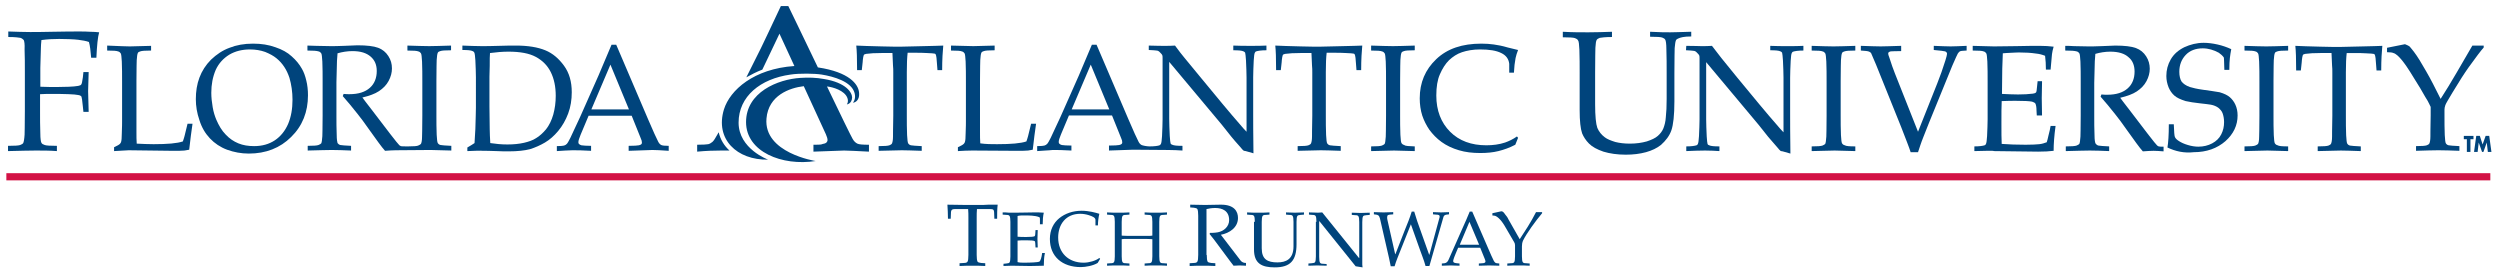 <?xml version="1.0" encoding="utf-8"?>
<!-- Generator: Adobe Illustrator 21.0.0, SVG Export Plug-In . SVG Version: 6.00 Build 0)  -->
<svg version="1.1" id="Layer_1" xmlns="http://www.w3.org/2000/svg" xmlns:xlink="http://www.w3.org/1999/xlink" x="0px" y="0px"
	 width="905.1px" height="99.1px" viewBox="0 0 905.1 99.1" style="enable-background:new 0 0 905.1 99.1;" xml:space="preserve">
<style type="text/css">
	.st0{fill:#00447C;}
	.st1{fill:#D31245;}
</style>
<g>
	<g>
		<g>
			<polygon class="st0" points="894.4,50.4 894.4,55 893.1,55 893.1,50.4 892,50.4 892,49.2 895.5,49.2 895.5,50.4 			"/>
			<polygon class="st0" points="895.7,55 896.5,49.2 897.8,49.2 898.8,52.3 899.9,49.2 901.2,49.2 902,55 900.7,55 900.3,51.6 
				899.1,55 898.6,55 897.4,51.6 897,55 			"/>
		</g>
		<path class="st0" d="M270.2,28l5.3-10.6c1.1-2.3,3.5-7.3,7.2-15.2h2.7c0,0,5.2,10.7,10.7,22.2c11.4,1.7,14.6,6.1,14.9,9
			c0.4,3.6-2.2,3.8-2.2,3.8s1.2-1.3,0.6-3.5c-1.1-4.2-7.6-6-11.9-6.7c-2.5-0.4-8.1-0.5-11.3,0c-10.9,1.5-18.8,7.9-18.8,17.4
			s10.7,13.4,10.7,13.4c-11.3,0.2-19.3-7.4-16-18.2c2.2-7,10.8-14.7,25.5-15.7l-5.4-11.7l-6.2,13C273.9,26,272,27,270.2,28z
			 M252.4,54.9v-2.5c2.2,0,3.5-0.1,4-0.2c0.5-0.1,1-0.4,1.5-0.8c0.5-0.4,1.1-1.4,2-3c0-0.1,0.1-0.2,0.3-0.5c0.6,2.6,2,4.9,3.9,6.6
			c-1.2,0-2.2,0-3,0C258.5,54.5,255.6,54.6,252.4,54.9z M295.3,58.3c-12.1,1.9-25.2-3.3-25.2-14.1s11.5-15.5,19.7-16
			c2.9-0.2,5.8-0.1,8.5,0.4c8,1.3,10.2,4.9,10.2,6.7c-0.1,2.3-1.9,2.5-1.9,2.5s0.7-0.9,0.2-2.3c-1-2.8-5.4-4-7.4-4.2
			c4.7,9.8,8.9,18.4,9.3,19c0.5,0.9,1.1,1.4,1.7,1.7s2,0.4,4.2,0.4v2.5c-4.3-0.2-7.3-0.4-9-0.4l-11.1,0.4v-2.5
			c3.1,0,2.8-0.1,3.4-0.3c0.7-0.1,1.1-0.3,1.3-0.5c0.2-0.2,0.4-0.5,0.4-0.9c0-0.5-0.2-1.2-0.6-2.1l-8-17.4
			c-5.1,0.6-12.8,3.3-13.5,11.7C276.4,55.4,295.3,58.3,295.3,58.3z"/>
		<g>
			<path class="st0" d="M312,25.4h-1.7c0-4.3-0.1-7.2-0.3-8.9c1.9,0.1,5,0.2,9.2,0.3c3.4,0.1,5.6,0.1,6.8,0.1c1.2,0,4-0.1,8.5-0.2
				c3.2-0.1,5.5-0.1,7-0.2c-0.2,2-0.4,5-0.4,8.9h-1.7l-0.2-2.6c-0.1-1.6-0.2-2.4-0.3-2.7c-0.1-0.2-0.1-0.4-0.2-0.5s-0.2-0.2-0.4-0.2
				c-0.3-0.1-1.1-0.1-2.7-0.2c-1.5-0.1-2.8-0.1-3.7-0.1h-3.3c-0.2,1.7-0.3,4-0.3,7v15.7c0,2.4,0,4.8,0.1,7.1c0.1,1.7,0.2,2.7,0.4,3
				c0.2,0.3,0.5,0.6,1,0.7c0.5,0.1,1.8,0.2,3.9,0.3v1.7c-3.2-0.1-5.6-0.2-7.2-0.2c-0.7,0-3.5,0.1-8.4,0.2v-1.7
				c2.1,0,3.4-0.1,3.9-0.3s0.8-0.4,0.9-0.6c0.2-0.4,0.4-1.2,0.4-2.6c0-0.4,0-2.9,0.1-7.6V26.2c0-0.8,0-1.6-0.1-2.5l-0.2-4.5h-4
				c-2.3,0-4.1,0.1-5.5,0.3c-0.4,0.1-0.7,0.2-0.8,0.3c-0.2,0.3-0.4,1.3-0.5,2.9L312,25.4z"/>
			<path class="st0" d="M346.8,54.7v-1.4c1.1-0.5,1.8-0.9,2.1-1.2c0.2-0.2,0.3-0.4,0.4-0.6c0.2-0.5,0.3-1.6,0.3-3.2
				c0.1-2.4,0.1-3.9,0.1-4.4V29.4c0-2.4,0-4.8-0.1-7.1c-0.1-1.7-0.2-2.7-0.4-3c-0.2-0.3-0.5-0.6-1-0.7c-0.4-0.2-1.7-0.3-3.9-0.3
				v-1.8c4.4,0.1,7.1,0.2,8.1,0.2c1.1,0,3.7-0.1,7.7-0.2v1.7c-2.1,0-3.4,0.1-3.9,0.3c-0.4,0.1-0.8,0.3-0.9,0.6
				c-0.2,0.4-0.3,1.2-0.4,2.6c0,0.4-0.1,2.9-0.1,7.6v18c0,1.9,0,3.4,0.1,4.6c2.1,0.3,4.1,0.3,6.1,0.3c5,0,8.6-0.3,10.6-1
				c0.2-0.5,0.4-1.2,0.6-1.9l1.1-4.5h1.8c-0.4,2.7-0.8,5.8-1.2,9.4c-0.7,0.1-1.3,0.2-1.7,0.3c-0.9,0.1-2.4,0.1-4.3,0.1L352,54.5
				C350.3,54.5,348.6,54.6,346.8,54.7z"/>
			<path class="st0" d="M463.7,25.4H462c0-4.3-0.1-7.2-0.3-8.9c2,0.1,5,0.2,9.2,0.3c3.4,0.1,5.6,0.1,6.8,0.1c1.2,0,4-0.1,8.5-0.2
				c3.2-0.1,5.5-0.1,7-0.2c-0.2,2-0.4,5-0.4,8.9h-1.7l-0.2-2.6c-0.1-1.6-0.2-2.4-0.3-2.7c-0.1-0.2-0.1-0.4-0.2-0.5s-0.2-0.2-0.4-0.2
				c-0.3-0.1-1.1-0.1-2.7-0.2c-1.5-0.1-2.8-0.1-3.7-0.1h-3.3c-0.2,1.7-0.3,4-0.3,7v15.7c0,2.4,0,4.8,0.1,7.1c0.1,1.7,0.2,2.7,0.4,3
				c0.2,0.3,0.5,0.6,1,0.7c0.5,0.1,1.8,0.2,3.9,0.3v1.7c-3.2-0.1-5.6-0.2-7.2-0.2c-0.7,0-3.5,0.1-8.4,0.2v-1.7
				c2.1,0,3.4-0.1,3.9-0.3s0.8-0.4,0.9-0.6c0.2-0.4,0.4-1.2,0.4-2.6c0-0.4,0-2.9,0.1-7.6V26.2c0-0.8,0-1.6-0.1-2.5l-0.2-4.5h-4
				c-2.3,0-4.1,0.1-5.5,0.3c-0.4,0.1-0.7,0.2-0.8,0.3c-0.2,0.3-0.4,1.3-0.5,2.9L463.7,25.4z"/>
			<path class="st0" d="M512.2,53v1.7c-3.8-0.1-6.3-0.2-7.5-0.2l-8.3,0.2V53c2.1,0,3.4-0.1,3.9-0.3s0.8-0.4,1-0.6
				c0.2-0.4,0.3-1.2,0.4-2.6c0-0.4,0.1-2.9,0.1-7.6V29.4c0-2.4,0-4.8-0.1-7.1c-0.1-1.7-0.2-2.7-0.4-3c-0.2-0.3-0.5-0.6-1-0.7
				c-0.4-0.2-1.7-0.3-3.9-0.3v-1.8c3.4,0.1,6.1,0.2,7.9,0.2s4.4-0.1,7.9-0.2v1.7c-2.1,0-3.4,0.1-3.9,0.3c-0.4,0.1-0.8,0.3-0.9,0.6
				c-0.2,0.4-0.3,1.2-0.4,2.6c0,0.4-0.1,2.9-0.1,7.6v12.4c0,2.4,0,4.8,0.1,7.1c0.1,1.7,0.2,2.7,0.4,3c0.2,0.3,0.5,0.6,1,0.7
				C508.8,52.9,510.1,52.9,512.2,53z"/>
			<path class="st0" d="M549.6,49.9l-1,2.5c-2.1,1.1-4.1,1.8-6.1,2.3s-4.2,0.7-6.6,0.7c-2.8,0-5.4-0.3-7.7-1c-2.4-0.7-4.5-1.7-6.3-3
				s-3.2-2.8-4.4-4.4c-1.1-1.6-2-3.4-2.6-5.2c-0.6-1.9-0.9-4-0.9-6.2c0-5.7,2-10.4,6-14.2s9.4-5.6,16.3-5.6c1.6,0,3.1,0.1,4.5,0.3
				c1.4,0.2,3.1,0.5,5.1,1.1c2,0.5,3.2,0.8,3.7,0.9c-0.4,1-0.7,2-0.9,2.9c-0.3,1.5-0.5,3.3-0.6,5.3h-1.7v-3.2
				c-0.2-1.8-1.2-3.1-2.9-3.9c-1.8-0.9-4.3-1.3-7.7-1.3c-2.5,0-4.7,0.4-6.5,1s-3.3,1.6-4.7,2.9c-1.3,1.3-2.4,3-3.3,5.1
				c-0.9,2-1.3,4.6-1.3,7.7c0,5.4,1.7,9.8,5,13.1c3.3,3.3,7.7,4.9,13.1,4.9c2.4,0,4.7-0.3,6.8-1c1.4-0.5,2.9-1.2,4.3-2.2L549.6,49.9
				z"/>
			<path class="st0" d="M375.5,54.7v-1.8c1.4,0,2.3-0.1,2.6-0.2c0.4-0.1,0.7-0.3,1-0.6s0.7-1,1.3-2.2c0.3-0.7,1.5-3.2,3.5-7.5
				l6.7-15.1c0.7-1.7,2.3-5.4,4.7-11.1h1.7l11.5,26.9c1.9,4.4,3.1,7.1,3.7,8.2c0.3,0.6,0.7,1,1.1,1.2s1.9,0.5,2.9,0.5
				c1.8,0,3.1-0.2,3.6-0.4c0.2-0.1,0.4-0.3,0.5-0.5c0.2-0.4,0.3-1.3,0.4-2.8c0.1-2.4,0.2-4.4,0.2-6.1v-22c0-0.6,0-1-0.1-1.2
				c-0.1-0.3-0.5-0.7-1-1.2c-0.3-0.3-0.7-0.5-1.1-0.5c-0.4-0.1-1.3-0.1-2.8-0.2v-1.6c3,0.1,4.9,0.1,5.6,0.1c1.3,0,2.6,0,3.9-0.1
				c1.5,2,2.6,3.5,3.4,4.4l5.6,6.8l8.1,9.8c2.6,3.1,4.7,5.6,6.3,7.4c1,1.2,1.8,2.1,2.5,2.8V28.1c0-1.8-0.1-3.8-0.2-6.2
				c-0.1-1.5-0.2-2.4-0.3-2.8c-0.1-0.2-0.3-0.4-0.6-0.5c-0.6-0.3-1.8-0.4-3.7-0.4v-1.7c2.1,0.1,4.3,0.1,6.4,0.1c2,0,3.9,0,5.6-0.1
				v1.7c-1.9,0-3.1,0.2-3.7,0.4c-0.3,0.1-0.4,0.3-0.5,0.5c-0.2,0.3-0.3,1.3-0.4,2.8c-0.1,2.4-0.2,4.4-0.2,6.1v12.9
				c0,2.6,0,7.5,0.1,14.6l-2.8-0.8l-0.6-0.1c-0.1,0-0.2-0.1-0.3-0.2c-0.1-0.1-0.5-0.4-1-1.1c-1.5-1.7-2.6-2.9-3.3-3.8l-3.5-4.4
				l-19-22.7V43c0,1.8,0.1,3.8,0.2,6.2c0.1,1.5,0.2,2.4,0.3,2.7c0.1,0.3,0.3,0.4,0.6,0.5c0.6,0.3,1.8,0.4,3.7,0.4v1.7
				c-1.6-0.1-3.3-0.2-5.2-0.2c-2,0-11.6-0.1-12.7-0.1l-8.7,0.3v-1.8c2,0,3.2-0.1,3.7-0.2c0.4-0.1,0.7-0.2,0.9-0.4
				c0.2-0.2,0.2-0.4,0.2-0.6c0-0.4-0.1-0.9-0.4-1.5l-3.3-8.2H387l-2.9,6.9c-0.5,1.2-0.8,2.1-0.8,2.7c0,0.3,0.1,0.5,0.2,0.6
				c0.2,0.2,0.5,0.4,0.9,0.5c0.7,0.1,1.8,0.2,3.5,0.2v1.8c-3-0.2-5.3-0.2-6.8-0.2C379.5,54.5,377.6,54.5,375.5,54.7z M388,39.6h13.6
				l-6.7-16.2L388,39.6z"/>
		</g>
		<g>
			<path class="st0" d="M3,13.4v-2c3.1,0.1,5.7,0.2,7.9,0.2c1.5,0,4.3,0,8.2-0.1c3.9-0.1,8.2-0.1,9.5-0.1c1.5,0,2.8,0,4,0.1
				c1.2,0,2.4,0.1,3.3,0.2c-0.5,1.7-0.8,4.8-1,9.2H33c-0.2-2.5-0.4-4.3-0.8-5.7c-1.1-0.4-2.4-0.6-3.9-0.8c-1.5-0.2-4.9-0.3-6.9-0.3
				c-2.1,0-4.2,0.1-6.4,0.4c-0.1,1.1-0.2,2.1-0.2,3.1c0,0.5-0.1,2.9-0.2,7v6.8c2.3,0.1,4.3,0.1,6,0.1c2.6,0,6.2-0.1,7.7-0.4
				c0.6-0.1,1-0.3,1.1-0.5c0.2-0.2,0.4-1.1,0.6-2.6l0.2-1.9h1.9L31.9,33l0.2,7.5h-1.9L30,38.6c-0.2-2.2-0.4-3.4-0.5-3.6
				c-0.2-0.3-0.5-0.5-1.2-0.6C27.1,34.1,23,34,18.9,34c-1.4,0-2.9,0-4.4,0.1v6.1c0,2.8,0,5.4,0.1,8.1c0,1.9,0.2,3.1,0.4,3.4
				c0.2,0.4,0.6,0.6,1.2,0.8c0.5,0.2,2,0.3,4.4,0.3v1.9c-2.6-0.2-5.1-0.2-7.7-0.2c-2.3,0-5.6,0.1-10,0.2v-1.9c2.4,0,3.9-0.1,4.4-0.3
				s0.9-0.4,1.1-0.7c0.2-0.4,0.4-1.4,0.5-3c0-0.4,0.1-3.3,0.1-8.6V26c0-2.8,0-5.5-0.1-8.1c0.1-1.9-0.1-3-0.3-3.4
				c-0.3-0.3-0.6-0.6-1.2-0.8C6.9,13.6,5.5,13.4,3,13.4z"/>
			<path class="st0" d="M41.3,54.7v-1.4c1.1-0.5,1.8-0.9,2.1-1.2c0.2-0.2,0.3-0.4,0.4-0.6c0.2-0.5,0.3-1.6,0.3-3.2
				c0.1-2.4,0.1-3.9,0.1-4.4V29.4c0-2.4,0-4.8-0.1-7.1c-0.1-1.7-0.2-2.7-0.4-3c-0.2-0.3-0.5-0.6-1-0.7c-0.4-0.2-1.7-0.3-3.9-0.3
				v-1.8c4.5,0.2,7.2,0.3,8.2,0.3c1.1,0,3.7-0.1,7.7-0.2v1.7c-2.1,0-3.4,0.1-3.9,0.3c-0.4,0.1-0.8,0.3-0.9,0.6
				c-0.2,0.4-0.3,1.2-0.4,2.6c0,0.4-0.1,2.9-0.1,7.6v18c0,1.9,0,3.4,0.1,4.6c2,0.1,4.1,0.2,6.1,0.2c5,0,8.6-0.3,10.6-1
				c0.2-0.5,0.4-1.2,0.6-1.9l1.1-4.5h1.8c-0.4,2.7-0.8,5.8-1.2,9.4c-0.7,0.1-1.3,0.2-1.7,0.3c-0.9,0.1-2.4,0.1-4.3,0.1l-15.9-0.2
				C44.9,54.5,43.1,54.6,41.3,54.7z"/>
			<path class="st0" d="M70.9,35.9c0-2.8,0.4-5.4,1.3-7.8s2.3-4.6,4.2-6.5c2-1.9,4.2-3.4,6.7-4.3c2.5-1,5.3-1.5,8.5-1.5
				c3,0,5.6,0.4,8.1,1.3c2.4,0.8,4.4,1.9,5.9,3.3c1.6,1.4,2.8,2.9,3.7,4.5c0.7,1.2,1.2,2.6,1.6,4.3c0.4,1.6,0.6,3.4,0.6,5.3
				c0,6-2,11.1-6.1,15.1c-4,4-9.2,6-15.3,6c-2.8,0-5.4-0.5-7.9-1.4c-2.4-0.9-4.5-2.3-6.2-4.1s-3-4-3.8-6.6
				C71.3,40.9,70.9,38.4,70.9,35.9z M76.5,33.6c0,1.7,0.2,3.4,0.5,5.2s0.8,3.3,1.3,4.5c0.9,2.1,2,4,3.4,5.4c1.4,1.5,2.9,2.5,4.6,3.2
				s3.6,1,5.7,1c2.9,0,5.4-0.7,7.5-2.1c2.1-1.4,3.7-3.4,4.8-5.9c1.1-2.6,1.6-5.5,1.6-8.8c0-2.8-0.4-5.5-1.1-7.9
				c-0.5-1.5-1.1-2.8-1.9-4c-0.8-1.2-1.7-2.2-2.8-3.1c-1.1-0.9-2.4-1.6-4.1-2.3c-1.7-0.6-3.5-0.9-5.5-0.9c-2.8,0-5.3,0.6-7.5,1.9
				c-2.1,1.3-3.8,3.1-4.9,5.5C77,27.9,76.5,30.6,76.5,33.6z"/>
			<path class="st0" d="M169.2,54.7v-1.3c1-0.6,1.9-1.1,2.6-1.6c0.1-1.2,0.2-2.9,0.3-5.1c0.1-3.7,0.2-6.3,0.2-7.7V28
				c0-1.8-0.1-3.8-0.2-6.2c-0.1-1.5-0.2-2.4-0.4-2.8c-0.1-0.2-0.3-0.4-0.6-0.5c-0.6-0.3-1.8-0.4-3.7-0.4v-1.6
				c2.6,0.1,4.9,0.2,6.9,0.2c1.5,0,3.6,0,6.3-0.1s4.7-0.1,6.2-0.1c4.4,0,7.9,0.6,10.6,1.7c2.7,1.1,4.9,3,6.8,5.6
				c1.9,2.6,2.8,5.8,2.8,9.6c0,2.7-0.4,5.3-1.3,7.7c-0.9,2.4-2.1,4.5-3.6,6.3s-3.1,3.2-4.8,4.2s-3.5,1.8-5.4,2.4
				c-1.9,0.5-4.5,0.8-7.8,0.8c-1.1,0-2.6,0-4.4-0.1c-2.4-0.1-4-0.1-4.8-0.1C173.8,54.5,171.9,54.6,169.2,54.7z M177.5,51.8
				c2,0.3,4,0.5,6.2,0.5c2.3,0,4.2-0.2,6-0.6c1.7-0.4,3.2-0.9,4.4-1.7c1.2-0.7,2.4-1.8,3.6-3.2c1.1-1.4,2-3.2,2.6-5.3
				c0.6-2.2,0.9-4.4,0.9-6.8c0-3.3-0.6-6.2-1.8-8.6s-3-4.2-5.4-5.5c-2.4-1.3-5.7-1.9-9.9-1.9c-2.2,0-4.4,0.2-6.7,0.5
				c-0.1,0.9-0.1,2.4-0.1,4.7l-0.1,3.9v10.7l0.1,8.3C177.3,48.2,177.4,49.8,177.5,51.8z"/>
			<path class="st0" d="M201.6,54.7v-1.8c1.4,0,2.3-0.1,2.6-0.2c0.4-0.1,0.7-0.3,1-0.6s0.7-1,1.3-2.2c0.3-0.7,1.5-3.2,3.5-7.5
				l6.7-15.1c0.7-1.7,2.3-5.4,4.7-11.1h1.7l11.5,26.9c1.9,4.4,3.1,7.1,3.7,8.2c0.3,0.6,0.7,1,1.1,1.2c0.4,0.2,1.3,0.3,2.7,0.3v1.8
				c-2.8-0.2-4.7-0.3-5.9-0.3l-8.6,0.3v-1.8c2,0,3.2-0.1,3.7-0.2c0.4-0.1,0.7-0.2,0.9-0.4s0.2-0.4,0.2-0.6c0-0.4-0.1-0.9-0.4-1.5
				l-3.3-8.2h-15.6l-2.9,6.9c-0.5,1.2-0.8,2.1-0.8,2.7c0,0.3,0.1,0.5,0.2,0.6c0.2,0.2,0.5,0.4,0.9,0.5c0.7,0.1,1.8,0.2,3.5,0.2v1.8
				c-3-0.2-5.3-0.2-6.8-0.2C205.6,54.5,203.7,54.5,201.6,54.7z M214.1,39.6h13.6L221,23.4L214.1,39.6z"/>
			<path class="st0" d="M111.3,18.3v-1.8l3.2,0.1l5.2,0.1c1,0,2.6,0,4.8-0.1c2.8-0.1,4.4-0.2,4.9-0.2c3.4,0,5.9,0.3,7.5,0.9
				c1.6,0.6,2.8,1.6,3.7,3s1.3,2.8,1.3,4.5c0,1.5-0.4,3-1.2,4.5s-2,2.7-3.5,3.7s-3.5,1.7-6,2.3c0.4,0.6,1.5,2,3.2,4.2l6.8,8.9
				c1.9,2.5,3.1,3.9,3.4,4.2c0.2,0.1,0.3,0.2,0.5,0.3s1.5,0.1,2.7,0.1c2,0,3.2-0.1,3.6-0.3c0.5-0.2,0.8-0.4,1-0.6
				c0.2-0.4,0.4-1.2,0.4-2.6c0-0.4,0.1-2.9,0.1-7.6V29.4c0-2.4,0-4.8-0.1-7.1c-0.1-1.7-0.2-2.7-0.4-3c-0.2-0.3-0.5-0.6-1-0.7
				c-0.4-0.2-1.7-0.3-3.9-0.3v-1.8c3.4,0.1,6.1,0.2,7.9,0.2c1.8,0,4.4-0.1,7.9-0.2v1.7c-2.1,0-3.4,0.1-3.9,0.3
				c-0.4,0.1-0.8,0.3-0.9,0.6c-0.2,0.4-0.3,1.2-0.4,2.6c0,0.4-0.1,2.9-0.1,7.6v12.4c0,2.4,0,4.8,0.1,7.1c0.1,1.7,0.2,2.7,0.4,3
				s0.5,0.6,1,0.7c0.5,0.1,1.8,0.2,3.9,0.3v1.7c-3.8-0.1-6.3-0.2-7.5-0.2c0,0-11.8,0.1-12.6,0.1c-1.1,0-2.4,0.1-3.9,0.2
				c-1.2-1.3-3.1-4-5.9-7.9c-1.5-2.2-2.9-4-4-5.4c-1.9-2.4-3.7-4.6-5.4-6.5l0.3-0.8c0.9,0.1,1.6,0.1,2.1,0.1c3.3,0,5.7-0.8,7.4-2.3
				c1.7-1.5,2.5-3.6,2.5-6.1c0-2.2-0.7-3.9-2.2-5.2c-1.5-1.3-3.6-2-6.6-2c-1.8,0-3.7,0.3-5.4,0.8c-0.1,1-0.1,1.9-0.2,2.7
				c0,0.3-0.1,2.9-0.2,7.8v11.9c0,2.4,0,4.8,0.1,7.1c0,1.7,0.2,2.7,0.3,3c0.2,0.3,0.6,0.6,1,0.7c0.5,0.1,1.8,0.2,3.9,0.3v1.7
				c-2.5-0.1-4.9-0.2-7-0.2c-1.7,0-4.6,0.1-8.7,0.2v-1.7c2.1,0,3.4-0.1,3.9-0.3s0.8-0.4,1-0.6c0.2-0.4,0.3-1.2,0.4-2.6
				c0-0.4,0.1-2.9,0.1-7.6V29.4c0-2.4,0-4.8-0.1-7.1c-0.1-1.7-0.2-2.7-0.4-3c-0.2-0.3-0.5-0.6-1-0.7
				C114.7,18.4,113.4,18.3,111.3,18.3z"/>
		</g>
		<g>
			<g>
				<path class="st0" d="M671.7,53v1.7c-3.8-0.1-6.3-0.2-7.5-0.2l-8.3,0.2V53c2.1,0,3.4-0.1,3.9-0.3s0.8-0.4,1-0.6
					c0.2-0.4,0.3-1.2,0.4-2.6c0-0.4,0.1-2.9,0.1-7.6V29.4c0-2.4,0-4.8-0.1-7.1c-0.1-1.7-0.2-2.7-0.4-3c-0.2-0.3-0.5-0.6-1-0.7
					c-0.4-0.2-1.7-0.3-3.9-0.3v-1.7c3.4,0.1,6.1,0.2,7.9,0.2c1.8,0,4.4-0.1,7.9-0.2v1.7c-2.1,0-3.4,0.1-3.9,0.3
					c-0.4,0.1-0.8,0.3-0.9,0.6c-0.2,0.4-0.3,1.2-0.4,2.6c0,0.4-0.1,2.9-0.1,7.6v12.4c0,2.4,0,4.8,0.1,7.1c0.1,1.7,0.2,2.7,0.4,3
					s0.5,0.6,1,0.7C668.3,52.9,669.6,53,671.7,53z"/>
				<path class="st0" d="M691.7,55c-0.5-1.6-1.7-4.6-3.4-9l-9.1-22.6c-1-2.4-1.6-3.8-1.8-4.2c-0.2-0.2-0.4-0.4-0.7-0.5
					c-0.4-0.2-1.4-0.3-3-0.4v-1.7c3.2,0.1,5.6,0.2,7.2,0.2c1.4,0,3.9-0.1,7.4-0.2v1.9c-2.2,0-3.5,0.1-3.8,0.1
					c-0.3,0.1-0.6,0.2-0.7,0.3c-0.1,0.1-0.2,0.3-0.2,0.5c0,0.2,0.1,0.7,0.4,1.4c0.8,2.4,1.4,4.3,2,5.7l8.4,21.2l7-17.6
					c1-2.5,2-5.3,2.9-8.2c0.4-1.3,0.6-2.1,0.6-2.4c0-0.4-0.2-0.7-0.7-0.9c-0.4-0.1-1.7-0.3-4.1-0.5v-1.5c2.7,0.1,4.7,0.2,6.1,0.2
					c1.4,0,3.3-0.1,5.8-0.2v1.7c-1.4,0.1-2.2,0.1-2.4,0.3c-0.3,0.1-0.5,0.4-0.8,0.8c-0.2,0.3-0.8,1.7-2,4.4l-8.4,20.6l-2.1,5.3
					c-0.4,1.1-0.8,2-1,2.7c-0.3,0.8-0.6,1.7-0.9,2.7h-2.7V55z"/>
				<path class="st0" d="M714.8,54.7V53c1.9,0,3.1-0.2,3.7-0.4c0.3-0.1,0.4-0.3,0.5-0.5c0.2-0.4,0.3-1.3,0.4-2.8
					c0.1-2.4,0.2-4.4,0.2-6.1V29.4c0-2.4,0-4.8-0.1-7.1c-0.1-1.7-0.2-2.7-0.4-3c-0.2-0.3-0.5-0.6-1-0.7c-0.4-0.2-1.7-0.3-3.9-0.3
					v-1.7l7.7,0.2l8.1-0.1c3.9-0.1,6.7-0.1,8.5-0.1s3.4,0.1,5,0.3c-0.3,1-0.5,1.9-0.6,2.7c0,0.2-0.2,2-0.5,5.6h-1.7
					c0-1.8-0.1-3.5-0.3-5c-1-0.4-2.1-0.7-3.2-0.8c-2-0.3-4-0.4-6-0.4c-0.4,0-1.4,0-2.9,0.1s-2.6,0.1-3.2,0.2c-0.1,2-0.1,3.9-0.2,5.6
					l-0.1,9.1c2.1,0.1,4,0.2,5.8,0.2c2.1,0,3.9-0.1,5.4-0.3c0.6-0.1,0.9-0.2,1.1-0.4c0.2-0.2,0.3-0.9,0.4-2.2l0.2-1.9h1.6v0.5
					l-0.1,5.6l0.1,6.3h-1.9l-0.1-1.8c0-1.3-0.2-2.1-0.4-2.5c-0.2-0.3-0.6-0.5-1.2-0.7c-1-0.2-3-0.3-5.9-0.3c-1.2,0-2.9,0-5.1,0.1
					c-0.1,1.8-0.1,4.4-0.1,8c0,3.3,0,5.8,0.1,7.5c2.6,0.2,5.5,0.3,8.7,0.3c2.3,0,3.9-0.1,4.9-0.2c1-0.1,1.9-0.4,2.7-0.7
					c0.2-0.6,0.4-1.3,0.6-2.3c0.4-1.6,0.7-2.8,0.8-3.6h1.8c-0.5,3.6-0.7,6.6-0.7,9c-1.5,0.2-3.4,0.3-5.6,0.3l-16-0.2
					C721.6,54.5,719.3,54.6,714.8,54.7z"/>
				<path class="st0" d="M747.7,18.3v-1.7c0.7,0,1.8,0,3.2,0.1l5.2,0.1c1,0,2.6,0,4.8-0.1c2.8-0.1,4.4-0.2,4.9-0.2
					c3.4,0,5.9,0.3,7.5,0.9s2.8,1.6,3.7,3s1.3,2.9,1.3,4.5c0,1.5-0.4,3-1.2,4.5s-2,2.7-3.5,3.7s-3.5,1.7-6,2.3
					c0.4,0.6,1.5,2,3.2,4.2l6.8,8.9c1.9,2.5,3.1,3.9,3.4,4.2c0.2,0.1,0.3,0.2,0.5,0.3c0.3,0.1,0.9,0.1,1.8,0.1v1.7
					c-1.4-0.1-2.6-0.2-3.6-0.2c-1.1,0-2.4,0.1-3.9,0.2c-1.2-1.3-3.1-4-5.9-7.9c-1.5-2.2-2.9-4-4-5.4c-1.9-2.4-3.7-4.6-5.4-6.5
					l0.3-0.8c0.9,0.1,1.6,0.1,2.1,0.1c3.3,0,5.7-0.8,7.4-2.3c1.7-1.5,2.5-3.6,2.5-6.1c0-2.2-0.7-4-2.2-5.2c-1.4-1.3-3.6-2-6.6-2
					c-1.8,0-3.7,0.3-5.4,0.8c-0.1,1-0.1,1.9-0.2,2.7c0,0.3-0.1,2.9-0.2,7.8v11.9c0,2.4,0,4.8,0.1,7.1c0,1.7,0.2,2.7,0.4,3
					s0.6,0.6,1,0.7c0.5,0.1,1.8,0.2,3.9,0.3v1.7c-2.5-0.1-4.9-0.2-7-0.2c-1.7,0-4.6,0.1-8.7,0.2V53c2.1,0,3.4-0.1,3.9-0.3
					s0.8-0.4,1-0.6c0.2-0.4,0.3-1.2,0.4-2.6c0-0.4,0.1-2.9,0.1-7.6V29.4c0-2.4,0-4.8-0.1-7.1c-0.1-1.7-0.2-2.7-0.4-3
					c-0.2-0.3-0.5-0.6-1-0.7C751.1,18.4,749.9,18.3,747.7,18.3z"/>
				<path class="st0" d="M784.7,53.4c0.3-1.7,0.5-4.5,0.5-8.4h1.8c0.1,2.6,0.2,4.2,0.4,4.6c0.2,0.5,0.7,1,1.5,1.5s1.8,1,3.2,1.4
					c1.3,0.4,2.6,0.6,3.8,0.6c1.8,0,3.5-0.4,5-1.2s2.6-1.9,3.3-3.3c0.7-1.4,1-2.8,1-4.4c0-1.2-0.2-2.2-0.5-3.1
					c-0.3-0.9-0.9-1.5-1.6-2.1c-0.7-0.5-1.6-0.9-2.7-1.1c-0.7-0.1-2-0.3-4-0.5s-3.7-0.5-5.1-0.8c-1.9-0.6-3.2-1.2-4.1-2
					c-0.9-0.8-1.6-1.8-2.1-3c-0.5-1.3-0.8-2.6-0.8-4.1c0-2.1,0.5-4.1,1.6-6s2.7-3.3,4.9-4.4c2.2-1,4.5-1.6,7-1.6
					c1.5,0,3.2,0.2,5,0.6s3.5,1,5,1.7c-0.2,1.1-0.4,2.2-0.5,3.2s-0.2,2.4-0.2,4.3h-1.8c-0.1-2.8-0.1-4.3-0.2-4.5
					c-0.4-0.6-1.1-1.2-1.8-1.7c-1.8-1-3.8-1.6-5.8-1.6c-2.6,0-4.7,0.8-6.2,2.4S789,23.5,789,26c0,1.5,0.3,2.7,0.8,3.5
					c0.6,0.8,1.6,1.5,3,2c1,0.3,2.6,0.7,4.8,1s4.3,0.6,6,0.9c1.7,0.5,2.9,1.1,3.7,1.8s1.5,1.6,2,2.7c0.5,1.1,0.8,2.4,0.8,3.9
					c0,3.6-1.5,6.7-4.4,9.3c-3,2.6-6.8,4-11.5,4C790.8,55.5,787.6,54.8,784.7,53.4z"/>
				<path class="st0" d="M828.4,53v1.7c-3.8-0.1-6.3-0.2-7.5-0.2l-8.3,0.2V53c2.1,0,3.4-0.1,3.9-0.3s0.8-0.4,1-0.6
					c0.2-0.4,0.4-1.2,0.4-2.6c0-0.4,0.1-2.9,0.1-7.6V29.4c0-2.4,0-4.8-0.1-7.1c-0.1-1.7-0.2-2.7-0.4-3c-0.2-0.3-0.5-0.6-1-0.7
					c-0.4-0.2-1.7-0.3-3.9-0.3v-1.7c3.4,0.1,6.1,0.2,7.9,0.2c1.8,0,4.4-0.1,7.9-0.2v1.7c-2.1,0-3.4,0.1-3.9,0.3
					c-0.4,0.1-0.8,0.3-0.9,0.6c-0.2,0.4-0.3,1.2-0.4,2.6c0,0.4-0.1,2.9-0.1,7.6v12.4c0,2.4,0,4.8,0.1,7.1c0.1,1.7,0.2,2.7,0.4,3
					s0.5,0.6,1,0.7C825,52.9,826.3,53,828.4,53z"/>
				<path class="st0" d="M833,25.5h-1.7c0-4.3-0.1-7.2-0.3-8.9c2,0.1,5,0.2,9.2,0.3c3.4,0.1,5.6,0.1,6.8,0.1s4-0.1,8.5-0.2
					c3.2-0.1,5.5-0.1,7-0.2c-0.2,2-0.4,5-0.4,8.9h-1.7l-0.2-2.6c-0.1-1.6-0.2-2.4-0.3-2.7c-0.1-0.2-0.1-0.4-0.2-0.5
					c-0.1-0.1-0.2-0.2-0.4-0.2c-0.3-0.1-1.1-0.1-2.7-0.2c-1.5-0.1-2.8-0.1-3.7-0.1h-3.3c-0.2,1.7-0.3,4-0.3,7v15.7
					c0,2.4,0,4.8,0.1,7.1c0.1,1.7,0.2,2.7,0.4,3s0.5,0.6,1,0.7c0.5,0.1,1.8,0.2,3.9,0.3v1.7c-3.2-0.1-5.6-0.2-7.2-0.2
					c-0.7,0-3.5,0.1-8.4,0.2V53c2.1,0,3.4-0.1,3.9-0.3s0.8-0.4,0.9-0.6c0.2-0.4,0.4-1.2,0.4-2.6c0-0.4,0-2.9,0.1-7.6V26.2
					c0-0.8,0-1.6-0.1-2.5l-0.2-4.5h-4c-2.3,0-4.1,0.1-5.5,0.3c-0.4,0.1-0.7,0.2-0.8,0.3c-0.2,0.3-0.4,1.3-0.5,2.9L833,25.5z"/>
				<path class="st0" d="M864.2,18.9v-1.6l6.5-1.3c0.7,0.3,1.2,0.5,1.5,0.7c0.3,0.2,0.8,0.9,1.7,2c1.3,1.7,2.7,4,4.4,7
					c1.7,2.9,3.4,6.3,5.3,10.1c1.9-2.9,3.8-6.1,5.8-9.5l5.7-9.8h4.1v0.7c-1,1.1-2.8,3.5-5.4,7.1c-1.5,2.1-3.5,5.2-5.9,9.2
					c-1.5,2.5-2.4,4-2.6,4.6c-0.2,0.6-0.3,1.1-0.3,1.6v2.1c0,2.4,0,4.8,0.1,7.1c0.1,1.7,0.2,2.7,0.4,3s0.5,0.6,1,0.7
					c0.5,0.1,1.8,0.2,3.9,0.3v1.7c-2.9-0.1-5.4-0.2-7.6-0.2c-2,0-4.7,0.1-8.1,0.2v-1.7c2.1,0,3.4-0.1,3.9-0.3s0.8-0.4,0.9-0.6
					c0.2-0.4,0.4-1.2,0.4-2.6c0-0.4,0-2.9,0.1-7.6v-3.1c-0.4-0.8-0.7-1.5-1.1-2.2c-0.3-0.4-1.2-2-2.7-4.6l-1.8-2.9
					c-1.4-2.3-2.4-3.9-3.1-4.9c-1.3-1.9-2.4-3.2-3.3-4c-0.5-0.4-1-0.8-1.5-0.9C866.1,19,865.3,18.9,864.2,18.9z"/>
			</g>
			<path class="st0" d="M612.3,13.2c-2.8,0-3.8,0.4-4.4,0.6c-0.5,0.2-0.9,0.4-1.1,0.7c-0.2,0.4-0.4,1.4-0.5,2.9
				c0,0.4-0.1,3.8-0.1,9.1v10.2c0,5-0.4,8.5-1.1,10.5c-0.7,2-2,3.7-3.8,5.3c-1.4,1.1-3.2,2-5.4,2.6s-4.6,0.9-7.3,0.9
				c-3.1,0-5.8-0.4-8.1-1.1c-2.3-0.8-4-1.7-5.2-2.9s-2-2.5-2.5-3.7c-0.6-1.7-0.9-4.5-0.9-8.4V26.6c0-2.8,0-5.9-0.1-8.6
				c-0.1-1.9-0.2-3.1-0.5-3.4c-0.2-0.4-0.6-0.6-1.1-0.8s-2-0.3-4.4-0.3v-2c3.3,0.2,6.4,0.2,9.2,0.2c2.9,0,5.7-0.1,8.6-0.2v1.9
				c-2.4,0-3.9,0.2-4.4,0.3c-0.5,0.2-0.9,0.4-1.1,0.7c-0.3,0.4-0.4,1.4-0.5,2.9c0,0.4-0.1,3.8-0.1,9.1v11.3c0,4.4,0.3,7.2,0.8,8.6
				c0.6,1.4,1.5,2.5,2.7,3.4c0.9,0.7,2.2,1.2,3.8,1.7c1.6,0.4,3.3,0.6,5.3,0.6c2.3,0,4.3-0.3,6.1-0.8c1.8-0.6,3.1-1.2,4-2
				s1.6-1.7,2-2.7s0.8-2.4,0.9-4.1c0.2-1.7,0.3-3.9,0.3-6.6v-9.4c0-2.8,0-5.9-0.1-8.6c0-1.9-0.2-3.1-0.4-3.4
				c-0.2-0.4-0.6-0.6-1.1-0.8s-2-0.3-4.4-0.3v-1.8c3.4,0.2,5.8,0.2,7.3,0.2c1.4,0,3.8-0.1,7.4-0.2h0.2L612.3,13.2z"/>
			<path class="st0" d="M610.5,16.6c2.9,0,4.7,0.1,5.4,0.1c1.3,0,2.6,0,3.9-0.1l3.4,4.4l5.6,6.9l8.1,9.8c2.6,3.1,4.7,5.6,6.3,7.4
				c1,1.2,1.8,2.1,2.5,2.8V28.1c0-1.8-0.1-3.8-0.2-6.2c-0.1-1.5-0.2-2.4-0.3-2.8c-0.1-0.2-0.3-0.4-0.6-0.5c-0.6-0.3-1.8-0.4-3.7-0.4
				v-1.6c2.1,0.1,4.2,0.1,6.4,0.1c2,0,3.9,0,5.6-0.1v1.7c-1.9,0-3.1,0.2-3.7,0.4c-0.3,0.1-0.4,0.3-0.5,0.5c-0.2,0.3-0.3,1.3-0.4,2.8
				c-0.1,2.4-0.2,4.4-0.2,6.1V41c0,2.6,0,7.5,0.1,14.6l-2.8-0.8l-0.6-0.1c-0.1,0-0.2-0.1-0.3-0.2c-0.1-0.1-0.5-0.4-1-1.1
				c-1.5-1.7-2.6-3-3.3-3.8l-3.5-4.4l-19-22.7v20.7c0,1.8,0.1,3.8,0.2,6.2c0.1,1.5,0.2,2.4,0.3,2.7s0.3,0.4,0.6,0.5
				c0.6,0.3,1.8,0.4,3.7,0.4v1.7c-1.6-0.1-3.3-0.2-5.2-0.2c-2.1,0-4.3,0.1-6.8,0.2V53c1.9,0,3.1-0.2,3.7-0.4
				c0.3-0.1,0.4-0.3,0.5-0.5c0.2-0.4,0.3-1.3,0.4-2.8c0.1-2.4,0.2-4.4,0.2-6.1V21.3c0-0.6,0-1-0.1-1.2c-0.1-0.3-0.5-0.7-1-1.2
				c-0.3-0.3-0.7-0.5-1.1-0.5c-0.4-0.1-1.3-0.1-2.6-0.2h-0.1L610.5,16.6z"/>
		</g>
	</g>
	<polygon class="st1" points="2.3,62.7 901.6,62.7 901.6,65.3 2.3,65.3 	"/>
	<g>
		<path class="st0" d="M350.6,78.9c0-1.2,0-2.2-0.1-3.2h-4.9c-0.9,0-1.2,0.3-1.3,1l-0.1,2.5h-1c0-1.7-0.1-3.5-0.2-5.1
			c2.3,0,4.6,0.1,6.8,0.1h4.6c1.1,0,2.3,0,3.4-0.1c1.1,0,2.3,0,3.4,0c-0.2,1.6-0.2,3.4-0.2,5.1h-1l-0.1-2.5c-0.1-0.8-0.3-1-1.3-1
			h-4.9c-0.1,1-0.1,2-0.1,3.2v13.4c0,1.2,0.1,2,0.3,2.4c0.2,0.3,0.6,0.4,1.3,0.5l1.5,0.1v1c-1.6-0.1-3.1-0.1-4.6-0.1
			c-1.6,0-3,0-4.7,0.1v-1l1.6-0.1c0.8,0,1.1-0.2,1.3-0.5c0.2-0.3,0.3-1.2,0.3-2.4L350.6,78.9L350.6,78.9z"/>
		<path class="st0" d="M365.8,80.3c0-1.1-0.1-1.8-0.3-2.1c-0.2-0.3-0.5-0.4-1.2-0.4l-1.3-0.1v-0.8c0.8,0,1.6,0,2.3,0.1
			c0.8,0,1.6,0,2.4,0c2.4,0,5-0.1,6.6-0.1c1.3,0,2.5,0,3.6,0.1c-0.3,1.2-0.4,2.8-0.4,4.2h-1v-1.8c0-0.4,0-0.7-0.3-0.8
			c-1.5-0.6-3.7-0.6-5.5-0.6c-0.8,0-1.6,0-2.3,0.2v7.5c0.9,0.1,1.9,0.1,3.2,0.1c1.7,0,2.7-0.1,3-0.3c0.1-0.1,0.2-0.4,0.2-0.7
			l0.1-1.5h0.8c0,1.1-0.1,2.2-0.1,3.2s0.1,2.1,0.1,3.1h-0.8l-0.1-1.6c0-0.4-0.1-0.6-0.2-0.7c-0.3-0.2-1.3-0.3-3-0.3
			c-1.3,0-2.4,0-3.2,0.1v7.8c0.8,0.2,1.6,0.2,2.3,0.2c2.3,0,5.1-0.1,5.6-0.4c0.4-0.2,0.8-1.5,1-3.1h1c-0.3,1.3-0.4,3.1-0.4,4.6
			c-1.1,0-2.8,0.1-4.6,0.1h-0.9c-2.1,0-4.4-0.1-6.1-0.1c-1.1,0-2,0.1-3,0.1v-0.8l1-0.1c0.7-0.1,1-0.1,1.2-0.4s0.3-1,0.3-2.1
			L365.8,80.3L365.8,80.3z"/>
		<path class="st0" d="M397.4,95.2c-1.6,1-4.4,1.5-6.1,1.5c-6.7,0-11.2-3.8-11.2-10.2c0-3.2,1.3-5.8,3.4-7.5s4.9-2.7,8.1-2.7
			c2.6,0,5.1,0.7,6.4,1.1c-0.3,1.3-0.5,2.8-0.5,4.2h-0.9v-2c0-0.8-1.1-1.3-2.4-1.7c-0.9-0.3-2.1-0.5-3.1-0.5c-5.2,0-8,3.8-8,8.6
			c0,5.5,3.7,9.1,9.2,9.1c2,0,4.4-0.7,5.7-1.7l0.3,0.3L397.4,95.2z"/>
		<path class="st0" d="M419.7,92.8c0,1.1,0.1,1.8,0.3,2.1c0.2,0.3,0.5,0.4,1.2,0.4l1.3,0.1v0.8c-1.5-0.1-2.8-0.1-4-0.1
			c-1.4,0-2.7,0-4.1,0.1v-0.8l1.3-0.1c0.7,0,1-0.1,1.2-0.4s0.3-1,0.3-2.1v-6.2c-0.3,0-1.1-0.1-2.3-0.1h-6.5c-1.2,0-2,0-2.3,0.1v6.2
			c0,1.1,0.1,1.8,0.3,2.1c0.2,0.3,0.5,0.4,1.2,0.4l1.3,0.1v0.8c-1.5-0.1-2.8-0.1-4-0.1c-1.4,0-2.7,0-4.1,0.1v-0.8l1.3-0.1
			c0.7,0,1-0.1,1.2-0.4s0.3-1,0.3-2.1V80.3c0-1.1-0.1-1.8-0.3-2.1c-0.2-0.3-0.5-0.4-1.2-0.4l-1.3-0.1v-0.8c1.5,0.1,2.8,0.1,4.1,0.1
			c1.3,0,2.6,0,4-0.1v0.8l-1.3,0.1c-0.7,0-1,0.1-1.2,0.4s-0.3,1-0.3,2.1v5c0.3,0,1.1,0.1,2.3,0.1h6.5c1.2,0,2,0,2.3-0.1v-5
			c0-1.1-0.1-1.8-0.3-2.1c-0.2-0.3-0.5-0.4-1.2-0.4l-1.3-0.1v-0.8c1.5,0.1,2.8,0.1,4.1,0.1c1.3,0,2.6,0,4-0.1v0.8l-1.3,0.1
			c-0.7,0-1,0.1-1.2,0.4s-0.3,1-0.3,2.1V92.8z"/>
		<path class="st0" d="M436.9,92.3c0,1.2,0.1,2,0.3,2.4c0.2,0.3,0.6,0.4,1.3,0.5l1.5,0.1v1c-1.6-0.1-3.1-0.1-4.6-0.1
			c-1.6,0-3,0-4.7,0.1v-1l1.5-0.1c0.8,0,1.1-0.2,1.3-0.5c0.2-0.3,0.3-1.2,0.3-2.4V78.1c0-1.2-0.1-2-0.3-2.4
			c-0.2-0.3-0.6-0.4-1.3-0.5l-1.3-0.1v-1c1.7,0,3.5,0.1,5.4,0.1s3.7-0.1,5.5-0.1h0.3c4.8,0,6.1,2.5,6.1,4.8c0,3.5-3.1,5.5-6.2,6.1
			l7.2,9.4c0.5,0.6,1.2,0.8,1.9,0.8v1c-0.8,0-1.6-0.1-2.3-0.1c-0.7,0-1.4,0.1-2.2,0.1c-0.4-0.6-0.9-1.1-1.3-1.7l-5.8-7.8
			c-0.5-0.7-1.1-1.3-1.6-2l0.2-0.4c0.3,0,0.5,0,0.9,0c0.6,0,1.3-0.1,1.9-0.2c2.2-0.4,4.1-2.1,4.1-4.4c0-3.4-2.5-4.4-5-4.4
			c-1.4,0-2.3,0.2-3.2,0.4v16.6H436.9z"/>
		<path class="st0" d="M454.3,80.3c0-1.1-0.1-1.8-0.3-2.1c-0.2-0.3-0.5-0.4-1.2-0.4l-1.3-0.1v-0.8c1.4,0.1,2.8,0.1,4.1,0.1
			c1.3,0,2.6,0,4-0.1v0.8l-1.3,0.1c-0.7,0-1,0.1-1.2,0.4s-0.3,1-0.3,2.1v9.6c0,4,2.1,5.1,5.7,5.1c3,0,5.8-1.1,5.8-5.8v-8.9
			c0-1.1-0.1-1.8-0.3-2.1c-0.2-0.3-0.5-0.4-1.2-0.4l-1.2-0.1v-0.8c1.1,0,2.2,0.1,3.2,0.1c1.1,0,2.1-0.1,3.3-0.1v0.8l-1.2,0.1
			c-0.7,0.1-1,0.1-1.2,0.4s-0.3,1-0.3,2.1v8.1c0,6-2.3,8.4-7.9,8.4c-4.7,0-7.5-1.4-7.5-6.5v-10H454.3z"/>
		<path class="st0" d="M476.6,80.3c0-1.1-0.1-1.8-0.3-2.1c-0.2-0.3-0.5-0.4-1.2-0.4l-1.2-0.1v-0.8c1.2,0,2.3,0.1,3.3,0.1
			c0.5,0,1-0.1,1.5-0.1L492,93.4h0.1v-13c0-1.1-0.1-1.8-0.3-2.1c-0.2-0.3-0.5-0.4-1.2-0.4l-1.2-0.1V77c1.1,0,2.2,0.1,3.2,0.1
			c1.1,0,2.1-0.1,3.3-0.1v0.8l-1.2,0.1c-0.7,0.1-1,0.1-1.2,0.4s-0.3,1-0.3,2.1v15.4c0,0.3,0.1,0.7,0.1,1l-2.5-0.4l-13.1-16.3h-0.1
			V93c0,1.1,0.1,1.8,0.3,2.1c0.2,0.3,0.5,0.4,1.2,0.4l1.2,0.1v0.6c-1.2,0-2.2-0.1-3.4-0.1c-1,0-2.1,0.1-3.2,0.1v-0.8l1.2-0.1
			c0.7-0.1,1-0.1,1.2-0.4s0.3-1,0.3-2.1V80.3H476.6z"/>
		<path class="st0" d="M510.8,81.2l-4.9,12.3c-0.4,1-0.7,1.9-1,2.9h-1.4c-0.2-1-0.4-1.9-0.6-2.9l-3.3-14.4c-0.3-1.2-0.8-1.3-1.4-1.4
			l-0.8-0.1v-0.8c1.2,0,2.3,0.1,3.5,0.1s2.3-0.1,3.5-0.1v0.8l-1.2,0.1c-0.6,0.1-1,0.1-1,1c0,0.2,0,0.5,0.1,0.9l2.8,12.4h0.1l3.4-8.7
			c0.9-2.2,1.8-4.4,2.5-6.7h0.9c0.3,1.1,0.8,2.4,1.1,3.5l4.3,12.1h0.1l3.7-13.6c0-0.1,0-0.2,0-0.3c0-0.4-0.4-0.6-1.3-0.6l-1.1-0.1
			v-0.8c1,0,1.9,0.1,2.9,0.1s2-0.1,2.9-0.1v0.8l-0.9,0.1c-0.6,0.1-0.9,0.3-1.1,0.8l-4.3,15c-0.2,0.8-0.5,1.7-0.8,2.8h-1.4
			c-0.6-2.2-1.3-3.8-2-5.8L510.8,81.2z"/>
		<path class="st0" d="M539.9,92.5c0.3,0.6,0.6,1.3,0.9,1.9c0.3,0.5,0.6,0.9,1.1,0.9l0.9,0.1v0.8c-1.2,0-2.5-0.1-3.7-0.1
			c-1,0-2.2,0.1-3.7,0.1v-0.8l1.3-0.1c0.6,0,1.1-0.2,1.1-0.6s-0.3-1.1-0.6-1.8l-1.3-3.2h-8l-0.8,1.9c-0.3,0.6-1,2.5-1,2.9
			c0,0.6,0.5,0.7,1.3,0.8l1,0.1v0.8c-1.3,0-2.4-0.1-3.2-0.1c-1.1,0-2.1,0.1-3.2,0.1v-0.8l1-0.1c0.7-0.1,1.2-0.6,1.5-1.4l5-11.3
			c0.9-2,1.8-4,2.6-6h0.9L539.9,92.5z M535.5,88.6l-3.5-8.3l-3.5,8.3H535.5z"/>
		<path class="st0" d="M550.2,86.6l2.9-4.5c1.1-1.8,2.1-3.5,3-5.3h2.2v0.4c-2.3,2.7-5.7,7.4-6.9,9.9c-0.3,0.7-0.4,1.4-0.4,2.1v3.6
			c0,1.1,0.1,1.8,0.3,2.1c0.2,0.3,0.5,0.4,1.2,0.4l1.3,0.1v0.8c-1.4-0.1-2.8-0.1-4-0.1c-1.4,0-2.7,0-4.1,0.1v-0.8l1.3-0.1
			c0.7,0,1-0.1,1.2-0.4s0.3-1,0.3-2.1v-4c0-0.4-0.1-0.8-0.3-1.1l-3.5-6c-1.5-2.5-2.9-3.5-3.6-3.6l-0.8-0.1v-0.8l3.2-0.7
			c0.1,0,0.1,0,0.1,0c0.5,0,0.9,0.5,1.3,1.1c0.5,0.6,0.9,1.1,1.2,1.8L550.2,86.6z"/>
	</g>
</g>
</svg>
